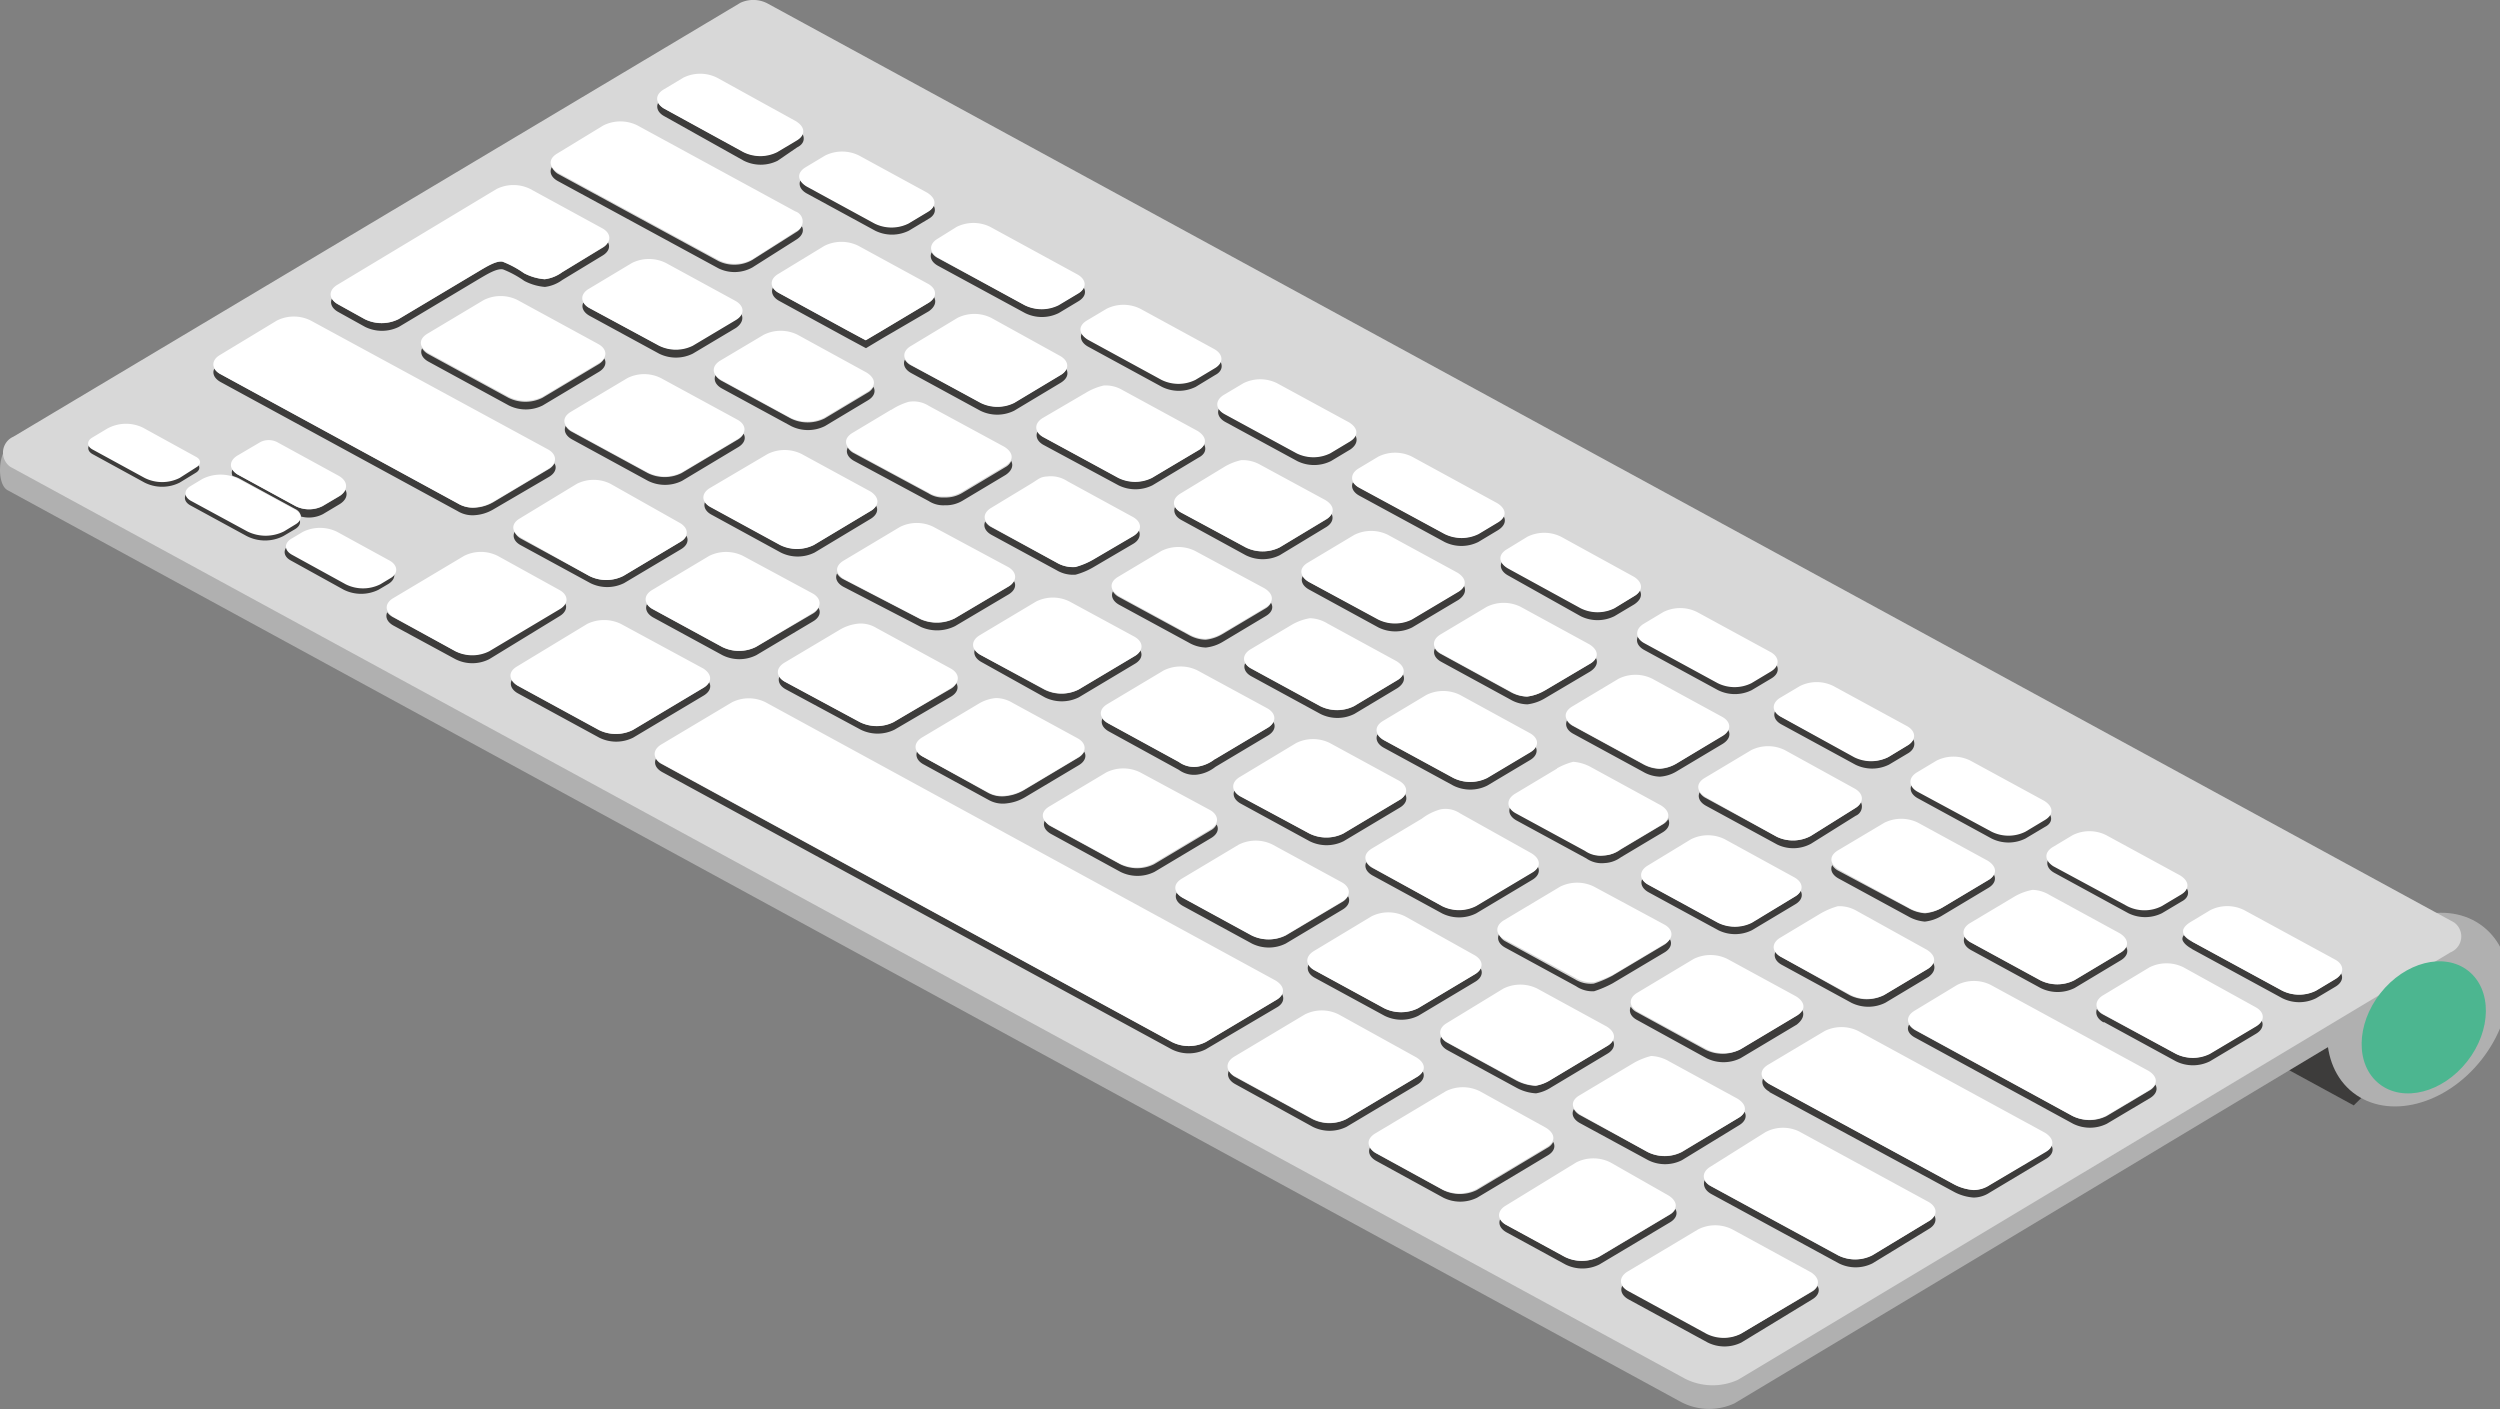 <?xml version="1.0" encoding="UTF-8"?> <svg xmlns="http://www.w3.org/2000/svg" viewBox="0 0 186.63 105.19"><rect x="0" y="0" width="186.63" height="105.19" fill="#808080" stroke="none"/> <defs> <style>.cls-1{fill:#3d3c3b;}.cls-2{fill:#b0b0b0;}.cls-3{fill:#d8d8d8;}.cls-4{fill:#fff;}.cls-5{fill:#4cb690;}</style> </defs> <g id="Слой_2" data-name="Слой 2"> <g id="Слой_3" data-name="Слой 3"> <polygon class="cls-1" points="160.44 67.76 179.94 78.39 175.71 82.52 156.21 71.89 160.44 67.76"></polygon> <path class="cls-2" d="M57.09,2l126,67.29c.85.46.53,3.12-.41,3.54l-53.19,31.93a4.52,4.52,0,0,1-4-.1L.56,36.59c-.84-.46-.71-3,.24-3.43L55.07,2A2.27,2.27,0,0,1,57.09,2Z"></path> <ellipse class="cls-2" cx="179.86" cy="75.9" rx="7.84" ry="6.01" transform="matrix(0.62, -0.79, 0.79, 0.62, 9.04, 170.4)"></ellipse> <path class="cls-3" d="M57.3.26l125.9,68.6a1.28,1.28,0,0,1-.26,2.23L129.75,103a4.55,4.55,0,0,1-4-.1L.77,34.85A1.3,1.3,0,0,1,1,32.6L55.27.21A2.29,2.29,0,0,1,57.3.26Z"></path> <path class="cls-1" d="M49.42,57.05,87.49,77.79a2.8,2.8,0,0,0,2.52,0l5.28-3.15a1,1,0,0,0,.42-.43c.19.35.07.74-.4,1L90,78.34a2.83,2.83,0,0,1-2.52,0L49.44,57.64c-.49-.27-.64-.66-.47-1A1,1,0,0,0,49.42,57.05ZM28.91,45.71c-.17.35,0,.74.48,1L34,49.21a2.79,2.79,0,0,0,2.52,0L41.77,46c.47-.28.6-.68.4-1a1.14,1.14,0,0,1-.42.43l-5.28,3.15a2.8,2.8,0,0,1-2.52,0l-4.58-2.49A1.19,1.19,0,0,1,28.91,45.71ZM91.74,79.93c-.17.35,0,.74.47,1L98,84.12a2.83,2.83,0,0,0,2.52,0l5.28-3.15c.47-.28.59-.68.4-1a1.14,1.14,0,0,1-.42.43l-5.28,3.15a2.83,2.83,0,0,1-2.52,0l-5.83-3.18A1.09,1.09,0,0,1,91.74,79.93ZM38.2,50.77c-.17.35,0,.74.48,1l6.06,3.3a2.83,2.83,0,0,0,2.52,0l5.28-3.15c.46-.28.59-.67.39-1a1,1,0,0,1-.42.43l-5.27,3.15a2.85,2.85,0,0,1-2.53,0l-6.05-3.3A1.19,1.19,0,0,1,38.2,50.77Zm89.56,38.37,9.51,5.17a2.8,2.8,0,0,0,2.52,0L144,91.74c.47-.28.59-.67.4-1a1,1,0,0,1-.42.43l-4.25,2.54a2.82,2.82,0,0,1-2.53,0l-9.5-5.17a1,1,0,0,1-.45-.43C127.12,88.48,127.27,88.87,127.76,89.14Zm-25.49-3.47c-.17.35,0,.74.48,1l5,2.74a2.83,2.83,0,0,0,2.52,0l5.28-3.16c.47-.28.59-.67.4-1a1,1,0,0,1-.42.43l-5.28,3.16a2.83,2.83,0,0,1-2.52,0l-5-2.74A1.15,1.15,0,0,1,102.27,85.67ZM112,91c-.17.35,0,.74.47,1l4.4,2.4a2.83,2.83,0,0,0,2.52,0l5.28-3.15c.47-.28.59-.67.4-1a1,1,0,0,1-.42.43l-5.28,3.15a2.83,2.83,0,0,1-2.52,0l-4.4-2.4A1.07,1.07,0,0,1,112,91Zm9.1,5c-.17.35,0,.74.47,1l5.91,3.22a2.83,2.83,0,0,0,2.52,0L135.29,97c.47-.28.59-.68.39-1a1,1,0,0,1-.42.43L130,99.53a2.85,2.85,0,0,1-2.53,0l-5.9-3.22A1.09,1.09,0,0,1,121.11,95.93ZM85,39.58a1.14,1.14,0,0,1-.42.43l-3,1.76a5.57,5.57,0,0,1-1.32.55A2.38,2.38,0,0,1,78.88,42L74,39.35a1.09,1.09,0,0,1-.45-.42c-.17.35,0,.74.47,1l4.86,2.64a2.4,2.4,0,0,0,1.42.33,5.41,5.41,0,0,0,1.31-.55l3-1.76C85.06,40.32,85.18,39.92,85,39.58ZM94.88,45a1,1,0,0,1-.42.43l-3.19,1.9a3.08,3.08,0,0,1-1.27.43,2.7,2.7,0,0,1-1.28-.37l-5.19-2.82a1.15,1.15,0,0,1-.45-.42c-.17.35,0,.74.47,1l5.19,2.82a2.7,2.7,0,0,0,1.28.37,3.08,3.08,0,0,0,1.27-.43L94.48,46C95,45.7,95.07,45.31,94.88,45Zm9.84,5.36a1,1,0,0,1-.42.43l-3.22,1.93a2.83,2.83,0,0,1-2.52,0l-5.14-2.8a1.12,1.12,0,0,1-.46-.42c-.17.35,0,.75.48,1l5.14,2.8a2.83,2.83,0,0,0,2.52,0l3.22-1.93C104.79,51.06,104.92,50.67,104.72,50.32ZM53.42,28c-.17.35,0,.74.47,1l5.17,2.81a2.83,2.83,0,0,0,2.52,0l3.22-1.93c.47-.28.59-.67.4-1a1,1,0,0,1-.42.43l-3.22,1.93a2.85,2.85,0,0,1-2.53,0l-5.16-2.81A1.09,1.09,0,0,1,53.42,28Zm22.06,6.44a1,1,0,0,1-.42.43l-3.21,1.92a2.42,2.42,0,0,1-1.34.35,2,2,0,0,1-1.2-.31l-5.57-3a1.09,1.09,0,0,1-.45-.42c-.18.35,0,.74.47,1l5.58,3a2,2,0,0,0,1.19.31,2.42,2.42,0,0,0,1.34-.35l3.21-1.92C75.55,35.13,75.67,34.74,75.48,34.39ZM42.23,31.8c-.17.35,0,.74.47,1l5.68,3.1a2.85,2.85,0,0,0,2.53,0l4.2-2.52c.47-.28.59-.67.4-1a1.14,1.14,0,0,1-.42.43l-4.21,2.51a2.83,2.83,0,0,1-2.52,0l-5.68-3.09A1.09,1.09,0,0,1,42.23,31.8Zm70,6.74a1.14,1.14,0,0,1-.42.43l-1.45.87a2.85,2.85,0,0,1-2.53,0l-6.36-3.46A1.15,1.15,0,0,1,101,36c-.17.35,0,.74.47,1l6.37,3.46a2.83,2.83,0,0,0,2.52,0l1.45-.87C112.32,39.28,112.45,38.88,112.25,38.54ZM80.9,21.46a1,1,0,0,1-.42.43L79,22.76a2.85,2.85,0,0,1-2.53,0L70,19.26a1.09,1.09,0,0,1-.45-.42c-.18.35,0,.74.47,1l6.5,3.53a2.83,2.83,0,0,0,2.52,0l1.45-.87C81,22.2,81.1,21.81,80.9,21.46ZM59.91,10a1,1,0,0,1-.42.43L58,11.32a2.83,2.83,0,0,1-2.52,0l-5.9-3.22a1.09,1.09,0,0,1-.45-.42c-.17.36,0,.75.47,1L55.53,12a2.83,2.83,0,0,0,2.52,0L59.51,11C60,10.76,60.1,10.37,59.91,10Zm9.79,5.34a1.07,1.07,0,0,1-.42.43l-1.45.87a2.85,2.85,0,0,1-2.53,0l-5.08-2.77a1.12,1.12,0,0,1-.46-.42c-.17.35,0,.74.48,1l5.09,2.77a2.83,2.83,0,0,0,2.52,0l1.45-.87C69.77,16.1,69.9,15.7,69.7,15.36ZM91.11,27a1,1,0,0,1-.42.43l-1.45.87a2.85,2.85,0,0,1-2.53,0l-5.5-3a1.09,1.09,0,0,1-.45-.42c-.17.35,0,.74.47,1l5.51,3a2.83,2.83,0,0,0,2.52,0L90.71,28C91.18,27.76,91.31,27.37,91.11,27Zm10.07,5.49a1,1,0,0,1-.42.43l-1.45.87a2.83,2.83,0,0,1-2.52,0l-5.37-2.92A1.09,1.09,0,0,1,91,30.5c-.17.35,0,.74.47,1l5.37,2.92a2.83,2.83,0,0,0,2.52,0l1.45-.87C101.25,33.25,101.38,32.85,101.18,32.51ZM16,27.52c-.18.35,0,.74.47,1l17.7,9.64a2.14,2.14,0,0,0,1.27.3,3.13,3.13,0,0,0,1.35-.41L41,35.59c.46-.28.59-.68.39-1a1.07,1.07,0,0,1-.42.43l-4.14,2.47a3.11,3.11,0,0,1-1.34.41,2.16,2.16,0,0,1-1.28-.3L16.48,27.94A1.09,1.09,0,0,1,16,27.52Zm116.08,54L145.92,89a3.66,3.66,0,0,0,1.41.4,2.2,2.2,0,0,0,1.2-.37l4.21-2.52c.47-.28.6-.67.4-1a1,1,0,0,1-.42.43l-4.21,2.52a2.2,2.2,0,0,1-1.21.37,3.68,3.68,0,0,1-1.4-.4l-13.81-7.52a1.19,1.19,0,0,1-.46-.42C131.46,80.85,131.62,81.24,132.11,81.51Zm-90.91-69c-.17.35,0,.74.48,1l12,6.52a2.74,2.74,0,0,0,2.51-.07l3.3-2.09c.46-.29.58-.69.39-1a1,1,0,0,1-.41.45l-3.3,2.09a2.71,2.71,0,0,1-2.51.07l-12-6.52A1.19,1.19,0,0,1,41.2,12.48ZM24.78,22.29c-.17.35,0,.74.47,1l2,1.11a2.85,2.85,0,0,0,2.53,0l5.92-3.54c.68-.4,1.39-.84,1.85-.75a7.61,7.61,0,0,1,1.59.86,4,4,0,0,0,1.54.45,2.78,2.78,0,0,0,1.3-.52l3-1.82c.47-.28.59-.67.4-1a1,1,0,0,1-.42.43l-3,1.82a2.78,2.78,0,0,1-1.3.52,4,4,0,0,1-1.54-.45,7.4,7.4,0,0,0-1.6-.86c-.45-.09-1.17.35-1.84.75l-5.93,3.54a2.83,2.83,0,0,1-2.52,0l-2-1.11A1.15,1.15,0,0,1,24.78,22.29Zm138.47,44a1,1,0,0,1-.41.43l-1.46.87a2.83,2.83,0,0,1-2.52,0l-5.51-3a1.15,1.15,0,0,1-.45-.42c-.17.35,0,.74.48,1l5.5,3a2.83,2.83,0,0,0,2.52,0l1.46-.87C163.33,67.06,163.45,66.67,163.25,66.32Zm-6.2,10,5.39,2.94a2.85,2.85,0,0,0,2.53,0l3.45-2.06c.47-.28.59-.68.4-1a1.14,1.14,0,0,1-.42.43l-3.46,2.06a2.83,2.83,0,0,1-2.52,0L157,75.74a1.12,1.12,0,0,1-.46-.42C156.4,75.67,156.56,76.07,157.05,76.33Zm-4-15.57a1,1,0,0,1-.42.43l-1.45.87a2.83,2.83,0,0,1-2.52,0l-5.51-3a1.15,1.15,0,0,1-.45-.42c-.17.35,0,.74.48,1l5.5,3a2.83,2.83,0,0,0,2.52,0l1.46-.87C153.12,61.5,153.24,61.11,153,60.76Zm-38.42-5a1.14,1.14,0,0,1-.42.43L111,58.07a2.83,2.83,0,0,1-2.52,0l-5.2-2.83a1.15,1.15,0,0,1-.45-.42c-.17.35,0,.74.47,1l5.2,2.83a2.83,2.83,0,0,0,2.52,0l3.22-1.92C114.69,56.46,114.82,56.06,114.62,55.72ZM143,77.48l11.76,6.41a2.83,2.83,0,0,0,2.52,0l3.23-1.92c.46-.28.59-.68.39-1a1.07,1.07,0,0,1-.42.43l-3.22,1.92a2.83,2.83,0,0,1-2.52,0l-11.76-6.41a1.19,1.19,0,0,1-.46-.42C142.31,76.82,142.47,77.21,143,77.48ZM122.41,44.07a1,1,0,0,1-.42.43l-1.45.87a2.83,2.83,0,0,1-2.52,0l-5.46-3a1,1,0,0,1-.45-.41c-.18.35,0,.74.47,1L118,46a2.83,2.83,0,0,0,2.52,0l1.46-.87C122.48,44.81,122.61,44.42,122.41,44.07ZM142.83,55.2a1,1,0,0,1-.42.43L141,56.5a2.83,2.83,0,0,1-2.52,0l-5.51-3a1.09,1.09,0,0,1-.45-.42c-.17.35,0,.75.47,1l5.51,3a2.83,2.83,0,0,0,2.52,0l1.46-.87C142.9,55.94,143,55.54,142.83,55.2Zm-10.21-5.56a1.07,1.07,0,0,1-.42.43l-1.45.87a2.83,2.83,0,0,1-2.52,0l-5.51-3a1.09,1.09,0,0,1-.45-.42c-.17.35,0,.74.47,1l5.51,3a2.83,2.83,0,0,0,2.52,0l1.46-.87C132.69,50.38,132.82,50,132.62,49.64Zm31,21.2,6.76,3.68a2.83,2.83,0,0,0,2.52,0l1.46-.87c.46-.28.59-.68.39-1a1.07,1.07,0,0,1-.42.43l-1.45.87a2.83,2.83,0,0,1-2.52,0l-6.76-3.68a1.62,1.62,0,0,1-.57-.46.46.46,0,0,0-.11.31S162.93,70.45,163.64,70.84Zm-46.15,12c-.18.35,0,.74.47,1l5.1,2.77a2.8,2.8,0,0,0,2.52,0L129.83,84c.47-.28.59-.67.4-1a1,1,0,0,1-.42.43L125.56,86A2.83,2.83,0,0,1,123,86l-5.1-2.78A1.09,1.09,0,0,1,117.49,82.79Zm17-7.41a1,1,0,0,1-.42.43l-4.2,2.51a2.85,2.85,0,0,1-2.53,0l-5.12-2.8a1.06,1.06,0,0,1-.46-.42c-.17.36,0,.75.48,1L127.4,79a2.85,2.85,0,0,0,2.53,0l4.2-2.51C134.6,76.12,134.72,75.73,134.53,75.38Zm9.79-3.49a1,1,0,0,1-.42.43l-3.23,1.93a2.83,2.83,0,0,1-2.52,0L133,71.45a1,1,0,0,1-.45-.42c-.17.35,0,.75.47,1l5.19,2.83a2.85,2.85,0,0,0,2.53,0l3.22-1.93C144.39,72.63,144.51,72.24,144.32,71.89ZM107.59,77.4c-.17.35,0,.74.47,1l5.2,2.83a3.42,3.42,0,0,0,1.41.39,3,3,0,0,0,1.12-.44L120,78.66c.47-.28.59-.67.4-1a1,1,0,0,1-.42.43l-4.24,2.53a3,3,0,0,1-1.12.44,3.45,3.45,0,0,1-1.42-.39L108,77.82A1.09,1.09,0,0,1,107.59,77.4Zm39.08-7.47c-.17.35,0,.74.48,1l5.19,2.83a2.85,2.85,0,0,0,2.53,0l3.45-2.07c.47-.28.59-.67.4-1a1,1,0,0,1-.42.43l-3.46,2.07a2.83,2.83,0,0,1-2.52,0l-5.19-2.83A1.12,1.12,0,0,1,146.67,69.93Zm-7.75-10.05a1,1,0,0,1-.41.44l-3.34,2.09a2.8,2.8,0,0,1-2.52.06l-5.32-2.9a1.09,1.09,0,0,1-.45-.42c-.17.35,0,.74.47,1l5.33,2.9a2.77,2.77,0,0,0,2.51-.06l3.34-2.09A.75.75,0,0,0,138.92,59.88ZM145,68.34l3.44-2.06c.47-.28.59-.67.4-1a1,1,0,0,1-.42.43L145,67.75a3.11,3.11,0,0,1-1.29.43,2.86,2.86,0,0,1-1.25-.39L137.23,65a1.09,1.09,0,0,1-.45-.42c-.18.35,0,.74.47,1l5.2,2.83a3,3,0,0,0,1.24.39A3.11,3.11,0,0,0,145,68.34ZM97.69,72c-.17.35,0,.75.47,1l5.2,2.83a2.83,2.83,0,0,0,2.52,0l4.25-2.54c.47-.28.59-.68.4-1a1.07,1.07,0,0,1-.42.43l-4.25,2.54a2.85,2.85,0,0,1-2.53,0l-5.19-2.83A1.09,1.09,0,0,1,97.69,72ZM48.3,45.1c-.17.35,0,.74.47,1l5.16,2.81a2.82,2.82,0,0,0,2.53,0l4.25-2.53c.47-.28.59-.68.39-1a1.07,1.07,0,0,1-.42.43L56.43,48.3a2.83,2.83,0,0,1-2.52,0l-5.16-2.81A1.09,1.09,0,0,1,48.3,45.1Zm-9.89-5.39c-.17.36,0,.75.48,1l5.18,2.82a2.83,2.83,0,0,0,2.52,0L50.84,41c.47-.28.59-.67.4-1a1,1,0,0,1-.42.43l-4.25,2.54A2.82,2.82,0,0,1,44,43l-5.17-2.82A1.12,1.12,0,0,1,38.41,39.71ZM22.47,38.56a2.3,2.3,0,0,0,1.64-.18l1.24-.74c.49-.3.63-.71.44-1.07a1.16,1.16,0,0,1-.46.48l-1.25.74a2.24,2.24,0,0,1-2,0l-4.27-2.33a1.09,1.09,0,0,1-.45-.42.56.56,0,0,0,0,.49,2.67,2.67,0,0,1,.52.2l4.24,2.31A.72.72,0,0,1,22.47,38.56ZM129,54.48a1.14,1.14,0,0,1-.42.43L125.15,57a2.74,2.74,0,0,1-1.26.4,2.7,2.7,0,0,1-1.27-.37l-5.19-2.83a1.09,1.09,0,0,1-.45-.42c-.17.36,0,.75.47,1l5.2,2.83a2.65,2.65,0,0,0,1.26.37,2.74,2.74,0,0,0,1.26-.4l3.45-2.06C129.09,55.22,129.22,54.82,129,54.48ZM87.84,66.64c-.17.35,0,.74.48,1l5.14,2.8a2.83,2.83,0,0,0,2.52,0l4.25-2.54c.47-.28.59-.68.4-1a1.14,1.14,0,0,1-.42.43L96,69.83a2.85,2.85,0,0,1-2.53,0l-5.13-2.8A1.12,1.12,0,0,1,87.84,66.64ZM78,61.26c-.18.35,0,.74.47,1l5.18,2.83a2.85,2.85,0,0,0,2.53,0l4.25-2.54c.46-.28.59-.67.39-1a1,1,0,0,1-.42.43l-4.25,2.54a2.83,2.83,0,0,1-2.52,0l-5.18-2.83A1,1,0,0,1,78,61.26Zm-9.52-5.19c-.17.35,0,.75.48,1l4.83,2.64a2.17,2.17,0,0,0,1.39.26,3.38,3.38,0,0,0,1.3-.43l4.06-2.42c.47-.28.59-.68.4-1a1.14,1.14,0,0,1-.42.43L76.42,59a3.38,3.38,0,0,1-1.3.43,2.17,2.17,0,0,1-1.39-.26L68.9,56.49A1.12,1.12,0,0,1,68.44,56.07Zm-10.28-5.6c-.17.35,0,.75.48,1l5.57,3a2.85,2.85,0,0,0,2.53,0L71,52c.47-.28.59-.68.39-1a1.07,1.07,0,0,1-.42.43L66.71,53.9a2.83,2.83,0,0,1-2.52,0l-5.57-3A1.12,1.12,0,0,1,58.16,50.47Zm66.36,10.64a1.07,1.07,0,0,1-.42.43L121,63.41a2.23,2.23,0,0,1-1.24.44,2,2,0,0,1-1.36-.35l-5.21-2.83a1.15,1.15,0,0,1-.45-.42c-.17.35,0,.74.47,1l5.21,2.83a2,2,0,0,0,1.36.35A2.23,2.23,0,0,0,121,64l3.13-1.87C124.59,61.85,124.71,61.45,124.52,61.11Zm-42.25-7.5c-.17.35,0,.74.48,1L88,57.47a1.91,1.91,0,0,0,1.36.36,2.76,2.76,0,0,0,1.37-.58l3.94-2.35c.46-.28.59-.68.39-1a1.07,1.07,0,0,1-.42.43L90.7,56.66a2.75,2.75,0,0,1-1.38.58A1.93,1.93,0,0,1,88,56.88L82.73,54A1.12,1.12,0,0,1,82.27,53.61Zm-9.51-5.18c-.17.35,0,.74.48,1L78,52.06a2.85,2.85,0,0,0,2.53,0l4.2-2.51c.47-.28.59-.67.39-1a1,1,0,0,1-.41.43l-4.21,2.51a2.83,2.83,0,0,1-2.52,0l-4.81-2.62A1.23,1.23,0,0,1,72.76,48.43Zm-20.15-11c-.17.35,0,.75.48,1l5.16,2.82a2.83,2.83,0,0,0,2.52,0L65,38.73c.46-.28.59-.67.39-1a1,1,0,0,1-.42.43l-4.2,2.51a2.83,2.83,0,0,1-2.52,0l-5.16-2.82A1.12,1.12,0,0,1,52.61,37.45ZM92.16,59c-.17.35,0,.74.48,1l5.13,2.8a2.85,2.85,0,0,0,2.53,0l4.2-2.51c.47-.28.59-.67.4-1a1,1,0,0,1-.42.43l-4.2,2.51a2.85,2.85,0,0,1-2.53,0l-5.14-2.8A1.15,1.15,0,0,1,92.16,59ZM62.49,42.81c-.18.35,0,.74.48,1l5.79,3a3,3,0,0,0,2.54-.07l4-2.37c.46-.28.59-.67.39-1a1,1,0,0,1-.42.43l-4,2.37a3,3,0,0,1-2.53.07l-5.79-3A1.09,1.09,0,0,1,62.49,42.81ZM102,64.36c-.18.35,0,.74.47,1l5.19,2.83a2.85,2.85,0,0,0,2.53,0l4.2-2.51c.47-.28.59-.67.4-1a1,1,0,0,1-.42.43l-4.21,2.51a2.83,2.83,0,0,1-2.52,0l-5.19-2.83A1.09,1.09,0,0,1,102,64.36Zm32.41,2.14a1,1,0,0,1-.42.43l-3.22,1.93a2.85,2.85,0,0,1-2.53,0l-5.19-2.83a1.09,1.09,0,0,1-.45-.42c-.17.35,0,.74.47,1l5.2,2.83a2.83,2.83,0,0,0,2.52,0L134,67.52C134.49,67.24,134.61,66.85,134.42,66.5ZM111.9,69.75c-.17.35,0,.74.48,1l5.27,2.87A2.19,2.19,0,0,0,119,74a8.22,8.22,0,0,0,1.38-.59l3.88-2.31c.47-.28.59-.68.39-1a1.1,1.1,0,0,1-.41.43l-3.89,2.32a8.38,8.38,0,0,1-1.37.58,2.23,2.23,0,0,1-1.4-.32l-5.26-2.87A1.12,1.12,0,0,1,111.9,69.75ZM69.73,22.18a1.14,1.14,0,0,1-.42.43l-3.43,2.05-1.25.74s-.58-.31-1.29-.69l-5.18-2.83a1.1,1.1,0,0,1-.46-.41c-.17.35,0,.74.48,1l5.18,2.83c.71.38,1.29.7,1.29.69l1.25-.75,3.43-2C69.8,22.92,69.92,22.52,69.73,22.18Zm39.55,21.54a1,1,0,0,1-.42.43l-3.46,2.06a2.83,2.83,0,0,1-2.52,0L97.7,43.43a1.09,1.09,0,0,1-.45-.42c-.18.35,0,.74.47,1l5.18,2.83a2.83,2.83,0,0,0,2.52,0l3.46-2.06C109.35,44.46,109.47,44.07,109.28,43.72ZM31.51,26c-.17.35,0,.74.48,1l6,3.27a2.83,2.83,0,0,0,2.52,0l4.2-2.51c.47-.28.59-.68.4-1a1.14,1.14,0,0,1-.42.43l-4.2,2.51a2.85,2.85,0,0,1-2.53,0l-6-3.27A1.19,1.19,0,0,1,31.51,26Zm58.37,7.19a1,1,0,0,1-.42.43L86,35.65a2.83,2.83,0,0,1-2.52,0l-5.57-3a1.12,1.12,0,0,1-.46-.42c-.17.35,0,.75.48,1l5.57,3a2.85,2.85,0,0,0,2.53,0l3.45-2.07C90,33.89,90.07,33.5,89.88,33.15Zm9.51,5.18a1,1,0,0,1-.42.43l-3.45,2.07a2.85,2.85,0,0,1-2.53,0l-4.8-2.62a1.12,1.12,0,0,1-.46-.42c-.17.35,0,.75.48,1L93,41.45a2.85,2.85,0,0,0,2.53,0L99,39.35C99.46,39.07,99.58,38.68,99.39,38.33Zm19.73,10.75a1,1,0,0,1-.42.43l-3.38,2A3.42,3.42,0,0,1,114,52a2.61,2.61,0,0,1-1.28-.36l-5.14-2.81a1.12,1.12,0,0,1-.46-.42c-.17.35,0,.74.48,1l5.15,2.81a2.59,2.59,0,0,0,1.28.36,3.32,3.32,0,0,0,1.3-.45l3.38-2C119.19,49.82,119.32,49.43,119.12,49.08ZM79.6,27.55a1,1,0,0,1-.42.43l-3.46,2.07a2.83,2.83,0,0,1-2.52,0L68,27.27a1.09,1.09,0,0,1-.45-.42c-.17.35,0,.74.47,1l5.16,2.81a2.85,2.85,0,0,0,2.53,0l3.45-2.07C79.67,28.29,79.79,27.9,79.6,27.55ZM55.33,23.42a1.14,1.14,0,0,1-.42.43l-3.22,1.92a2.83,2.83,0,0,1-2.52,0L44,23a1.09,1.09,0,0,1-.45-.42c-.18.35,0,.74.47,1l5.18,2.82a2.83,2.83,0,0,0,2.52,0l3.22-1.92C55.4,24.16,55.52,23.76,55.33,23.42ZM25.09,40.11a2.89,2.89,0,0,0-2.58,0l-.84.5c-.57.34-.55.89,0,1.21l4,2.21a2.92,2.92,0,0,0,2.58,0l.73-.43c.63-.38.61-1-.05-1.35Zm-7.3-4a3.07,3.07,0,0,0-2.74,0l-.87.52c-.51.31-.49.79,0,1.08l4.24,2.31a3,3,0,0,0,2.73,0l.88-.52c.51-.31.49-.79-.05-1.08Zm-3.17-.82c.35-.21.34-.54,0-.74l-4-2.2a2.92,2.92,0,0,0-2.61,0l-1.12.67c-.41.25-.39.64,0,.87l3.91,2.14a2.92,2.92,0,0,0,2.61,0Z"></path> <path class="cls-4" d="M29.07,41.84c.66.36.68,1,.05,1.34l-.73.44a2.89,2.89,0,0,1-2.58,0l-4-2.2c-.6-.32-.62-.87-.05-1.21l.84-.5a2.89,2.89,0,0,1,2.58,0ZM57.16,52.43a2.8,2.8,0,0,0-2.52,0l-5.28,3.15c-.67.41-.65,1.06.06,1.44L87.49,77.79a2.8,2.8,0,0,0,2.52,0l5.28-3.15c.67-.4.65-1-.06-1.44Zm-20-10.93a2.8,2.8,0,0,0-2.52,0l-5.28,3.15c-.68.4-.65,1.05.06,1.44L34,48.62a2.8,2.8,0,0,0,2.52,0l5.28-3.15c.68-.41.65-1.06-.06-1.44ZM99.94,75.73a2.82,2.82,0,0,0-2.53,0l-5.27,3.15c-.68.41-.66,1.06,0,1.44L98,83.53a2.83,2.83,0,0,0,2.52,0l5.28-3.15c.68-.41.65-1-.06-1.44ZM46.36,46.58a2.88,2.88,0,0,0-2.53,0L38.6,49.75c-.68.4-.65,1,.06,1.44l6.05,3.3a2.85,2.85,0,0,0,2.53,0l5.27-3.15c.68-.4.66-1,0-1.43ZM127.68,87.1c-.67.41-.65,1.06.06,1.45l9.5,5.17a2.82,2.82,0,0,0,2.53,0L144,91.15c.68-.4.65-1.05-.06-1.44l-9.64-5.25a2.78,2.78,0,0,0-2.51.06Zm-17.21-5.64a2.85,2.85,0,0,0-2.53,0l-5.27,3.15c-.68.41-.66,1,0,1.44l5,2.74a2.83,2.83,0,0,0,2.52,0l5.28-3.16c.68-.4.65-1-.06-1.44Zm9.74,5.31a2.85,2.85,0,0,0-2.53,0L112.41,90c-.68.4-.66,1.05,0,1.43l4.4,2.4a2.83,2.83,0,0,0,2.52,0l5.28-3.15c.67-.4.65-1-.06-1.44Zm9.1,5a2.82,2.82,0,0,0-2.53,0l-5.27,3.15c-.68.41-.66,1.06,0,1.44l5.9,3.22a2.85,2.85,0,0,0,2.53,0l5.27-3.15c.68-.41.66-1,0-1.44ZM76.89,36.16,74,37.91c-.68.4-.65,1.05.06,1.44L78.88,42a2.38,2.38,0,0,0,1.41.33,5.57,5.57,0,0,0,1.32-.55l3-1.76c.68-.41.65-1.06-.06-1.44l-4.87-2.66a2.25,2.25,0,0,0-1.51-.35C77.64,35.6,77.57,35.75,76.89,36.16Zm-59.06-.4a3,3,0,0,0-2.73,0l-.88.53c-.51.3-.49.79,0,1.08l4.24,2.3a3.07,3.07,0,0,0,2.74,0l.87-.53c.51-.3.49-.79,0-1.08Zm71.39,5.37a2.83,2.83,0,0,0-2.52,0l-3.23,1.93c-.67.4-.65,1,.06,1.44l5.19,2.82a2.7,2.7,0,0,0,1.28.37,3.08,3.08,0,0,0,1.27-.43l3.19-1.9c.67-.4.65-1-.06-1.44Zm7.25,5.49-3.11,1.85c-.68.41-.65,1.06.06,1.44l5.14,2.8a2.83,2.83,0,0,0,2.52,0l3.22-1.93c.68-.4.65-1-.06-1.43l-5.15-2.81a2.65,2.65,0,0,0-1.3-.39A4,4,0,0,0,96.47,46.62ZM59,31.18a2.85,2.85,0,0,0,2.53,0l3.22-1.93c.68-.4.65-1-.06-1.44L59.56,25A2.83,2.83,0,0,0,57,25l-3.23,1.92c-.67.41-.65,1.05.06,1.44Zm7.52-.59-2.87,1.72c-.68.4-.65,1,.06,1.44l5.57,3a2,2,0,0,0,1.2.31,2.42,2.42,0,0,0,1.34-.35l3.21-1.92c.68-.4.65-1-.06-1.44L69.34,30.3A2.12,2.12,0,0,0,67.82,30,4.77,4.77,0,0,0,66.55,30.59ZM14.68,34.87c.35-.21.33-.54,0-.74l-4-2.2A2.9,2.9,0,0,0,8,32l-1.12.67c-.41.25-.4.64,0,.87l3.92,2.14a2.92,2.92,0,0,0,2.61,0Zm34.67-6.64a2.79,2.79,0,0,0-2.52,0l-4.21,2.51c-.67.4-.65,1,.06,1.44l5.68,3.09a2.83,2.83,0,0,0,2.52,0l4.21-2.51c.67-.41.65-1.06-.06-1.44Zm58.5,11.64a2.85,2.85,0,0,0,2.53,0l1.45-.87c.68-.41.65-1-.06-1.44l-6.36-3.47a2.83,2.83,0,0,0-2.52,0l-1.45.87c-.68.4-.66,1.05,0,1.44ZM76.5,22.79a2.85,2.85,0,0,0,2.53,0l1.45-.87c.68-.4.65-1.05-.06-1.44l-6.49-3.54a2.83,2.83,0,0,0-2.52,0L70,17.82c-.68.4-.65,1.05.06,1.44Zm-21-11.43a2.83,2.83,0,0,0,2.52,0l1.46-.87c.67-.4.65-1-.06-1.44L53.53,5.8a2.83,2.83,0,0,0-2.52,0l-1.45.87c-.68.4-.66,1,0,1.43Zm9.79,5.33a2.85,2.85,0,0,0,2.53,0l1.45-.87c.68-.41.65-1-.06-1.44l-5.08-2.77a2.85,2.85,0,0,0-2.53,0l-1.45.87c-.68.41-.65,1,.06,1.44ZM86.71,28.36a2.85,2.85,0,0,0,2.53,0l1.45-.87c.68-.4.65-1.05-.06-1.44l-5.5-3a2.83,2.83,0,0,0-2.52,0l-1.46.87c-.68.4-.65,1,.06,1.44Zm10.08,5.48a2.83,2.83,0,0,0,2.52,0l1.45-.87c.68-.41.66-1-.05-1.44l-5.37-2.92a2.83,2.83,0,0,0-2.52,0l-1.46.87c-.67.41-.65,1.05.06,1.44ZM40.93,35c.68-.41.66-1.06,0-1.44L23.2,23.93a2.82,2.82,0,0,0-2.53,0L16.42,26.5c-.68.4-.65,1.05.06,1.44l17.69,9.64a2.16,2.16,0,0,0,1.28.3,3.11,3.11,0,0,0,1.34-.41Zm105,53.44a3.68,3.68,0,0,0,1.4.4,2.2,2.2,0,0,0,1.21-.37L152.72,86c.68-.4.65-1-.06-1.44l-13.93-7.59a2.83,2.83,0,0,0-2.52,0L132,79.48c-.68.4-.65,1,.06,1.44ZM59.44,17.26a.79.79,0,0,0-.07-1.48L47.58,9.36a2.85,2.85,0,0,0-2.53,0L41.6,11.46c-.68.4-.65,1,.06,1.44l12,6.52a2.71,2.71,0,0,0,2.51-.07ZM45,18.46c.67-.4.65-1.05-.06-1.43l-5.35-2.92a2.83,2.83,0,0,0-2.52,0L25.17,21.27c-.67.41-.65,1.05.06,1.44l2,1.11a2.83,2.83,0,0,0,2.52,0l5.93-3.54c.67-.4,1.39-.84,1.84-.75a7.4,7.4,0,0,1,1.6.86,4,4,0,0,0,1.54.45,2.78,2.78,0,0,0,1.3-.52Zm113.83,49.2a2.83,2.83,0,0,0,2.52,0l1.46-.87c.67-.4.65-1-.06-1.44l-5.51-3a2.8,2.8,0,0,0-2.52,0l-1.45.87c-.68.4-.66,1,0,1.44ZM157,74.3c-.68.41-.65,1.06.06,1.44l5.39,2.94a2.83,2.83,0,0,0,2.52,0l3.46-2.06c.68-.41.65-1.06-.06-1.44L163,72.21a2.85,2.85,0,0,0-2.53,0Zm-8.32-12.21a2.83,2.83,0,0,0,2.52,0l1.45-.87c.68-.4.66-1-.05-1.44l-5.51-3a2.83,2.83,0,0,0-2.52,0l-1.45.87c-.68.4-.66,1.05,0,1.44ZM109,51.88a2.83,2.83,0,0,0-2.52,0l-3.22,1.93c-.68.4-.66,1,.05,1.44l5.2,2.83a2.83,2.83,0,0,0,2.52,0l3.22-1.92c.68-.41.65-1.06-.06-1.44Zm33.93,23.57c-.68.41-.65,1,.06,1.44L154.7,83.3a2.83,2.83,0,0,0,2.52,0l3.22-1.92c.68-.41.66-1-.05-1.44l-11.77-6.41a2.8,2.8,0,0,0-2.52,0ZM118,45.41a2.83,2.83,0,0,0,2.52,0L122,44.5c.68-.4.66-1,0-1.43l-5.46-3a2.83,2.83,0,0,0-2.52,0L112.5,41c-.68.4-.65,1,.06,1.43Zm20.42,11.12a2.83,2.83,0,0,0,2.52,0l1.45-.87c.68-.41.66-1.05,0-1.44l-5.51-3a2.8,2.8,0,0,0-2.52,0l-1.45.86c-.68.41-.66,1.06.05,1.44ZM128.23,51a2.83,2.83,0,0,0,2.52,0l1.45-.87c.68-.41.66-1.06,0-1.44l-5.51-3a2.83,2.83,0,0,0-2.52,0l-1.45.87c-.68.41-.66,1.06,0,1.44Zm35.39,19.28,6.76,3.68a2.83,2.83,0,0,0,2.52,0l1.45-.87c.68-.41.66-1.06,0-1.44l-6.82-3.71a2.83,2.83,0,0,0-2.52,0l-1.43.86c-.68.4-.61.73-.61.74S162.91,69.86,163.62,70.25ZM122,79.33l-4.09,2.44c-.68.4-.65,1,.06,1.44L123,86a2.83,2.83,0,0,0,2.52,0l4.25-2.54c.68-.4.65-1-.06-1.44l-5.11-2.79a2.92,2.92,0,0,0-1.34-.4A5.41,5.41,0,0,0,122,79.33Zm5.41-1a2.85,2.85,0,0,0,2.53,0l4.2-2.51c.68-.4.65-1-.06-1.44l-5.12-2.79a2.85,2.85,0,0,0-2.53,0l-4.2,2.52c-.68.4-.65,1.05.06,1.43ZM132.9,70c-.68.41-.65,1.06.06,1.44l5.19,2.83a2.83,2.83,0,0,0,2.52,0l3.23-1.93c.67-.4.65-1-.06-1.44L138.61,68a2.59,2.59,0,0,0-1.41-.35,5.61,5.61,0,0,0-1.3.55ZM114.76,73.8a2.85,2.85,0,0,0-2.53,0L108,76.38c-.67.4-.65,1.05.06,1.44l5.19,2.83a3.45,3.45,0,0,0,1.42.39,3,3,0,0,0,1.12-.44L120,78.07c.67-.4.65-1-.06-1.44Zm35.66-6.89-3.35,2c-.68.41-.65,1.06.06,1.44l5.19,2.83a2.83,2.83,0,0,0,2.52,0l3.46-2.07c.67-.4.65-1-.06-1.44L153,66.81a2.58,2.58,0,0,0-1.27-.38A4.25,4.25,0,0,0,150.42,66.91Zm-17.77-4.44a2.8,2.8,0,0,0,2.52-.06l3.34-2.09c.67-.42.64-1.07-.07-1.46L133.25,56a2.83,2.83,0,0,0-2.52,0l-3.46,2.07c-.68.4-.65,1,.06,1.44ZM145,67.75l3.44-2.06c.68-.4.65-1-.06-1.44l-5.19-2.83a2.83,2.83,0,0,0-2.52,0l-3.46,2.06c-.68.41-.65,1,.06,1.44l5.19,2.83a2.86,2.86,0,0,0,1.25.39A3.11,3.11,0,0,0,145,67.75Zm-40.1.66a2.79,2.79,0,0,0-2.52,0L98.08,71c-.67.41-.65,1.06.06,1.44l5.19,2.83a2.85,2.85,0,0,0,2.53,0l4.25-2.54c.68-.41.65-1.05-.06-1.44ZM55.47,41.5a2.85,2.85,0,0,0-2.53,0l-4.25,2.54c-.68.4-.65,1.05.06,1.44l5.16,2.81a2.83,2.83,0,0,0,2.52,0l4.25-2.54c.68-.41.66-1.06,0-1.44Zm-9.89-5.38a2.8,2.8,0,0,0-2.52,0L38.81,38.7c-.68.4-.65,1,.06,1.43L44,43a2.82,2.82,0,0,0,2.53,0l4.25-2.54c.67-.4.65-1.05-.06-1.44ZM20.68,33a1.39,1.39,0,0,0-1.24,0l-1.7,1c-.69.41-.66,1.06.05,1.45l4.27,2.33a2.24,2.24,0,0,0,2,0l1.25-.74c.72-.44.7-1.13-.06-1.54ZM125.15,57l3.45-2.06c.68-.41.65-1.06-.06-1.44l-5.19-2.83a2.83,2.83,0,0,0-2.52,0l-3.46,2.07c-.67.4-.65,1,.06,1.43L122.62,57a2.7,2.7,0,0,0,1.27.37A2.74,2.74,0,0,0,125.15,57ZM95,63.05a2.83,2.83,0,0,0-2.52,0l-4.25,2.54c-.68.41-.65,1,.06,1.44l5.13,2.8a2.85,2.85,0,0,0,2.53,0l4.25-2.54c.68-.41.65-1.06-.06-1.44Zm-9.88-5.39a2.85,2.85,0,0,0-2.53,0l-4.25,2.54c-.68.4-.65,1,.06,1.43l5.18,2.83a2.83,2.83,0,0,0,2.52,0l4.25-2.54c.68-.4.66-1.05,0-1.44ZM73.05,52.54l-4.21,2.51c-.68.41-.65,1.06.06,1.44l4.83,2.64a2.17,2.17,0,0,0,1.39.26,3.38,3.38,0,0,0,1.3-.43l4.06-2.42c.67-.41.65-1.06-.06-1.44l-4.81-2.62a2.49,2.49,0,0,0-1.24-.37A3,3,0,0,0,73.05,52.54ZM62.71,47l-4.15,2.47c-.68.41-.65,1.06.06,1.44l5.57,3a2.83,2.83,0,0,0,2.52,0L71,51.36c.68-.41.66-1.06,0-1.44l-5.59-3.05a2.26,2.26,0,0,0-1.27-.32A3.36,3.36,0,0,0,62.71,47Zm53.52,10.38-3.12,1.87c-.68.41-.66,1.05,0,1.44l5.21,2.83a2,2,0,0,0,1.36.35,2.23,2.23,0,0,0,1.24-.44l3.13-1.87c.68-.41.65-1-.06-1.44l-5.2-2.84a3.24,3.24,0,0,0-1.35-.41A5,5,0,0,0,116.23,57.36Zm-25.53-.7,3.93-2.35c.68-.41.66-1.05,0-1.44L89.4,50.05a2.85,2.85,0,0,0-2.53,0l-4.2,2.51c-.68.41-.65,1,.06,1.44L88,56.88a1.93,1.93,0,0,0,1.36.36A2.75,2.75,0,0,0,90.7,56.66ZM78,51.47a2.83,2.83,0,0,0,2.52,0l4.21-2.51c.67-.4.65-1.05-.06-1.44l-4.81-2.61a2.8,2.8,0,0,0-2.52,0l-4.2,2.51c-.68.41-.65,1.05,0,1.44ZM58.23,40.69a2.83,2.83,0,0,0,2.52,0L65,38.14c.68-.4.66-1,0-1.44l-5.16-2.81a2.85,2.85,0,0,0-2.53,0L53,36.43c-.68.41-.65,1.06.06,1.44ZM97.75,62.22a2.85,2.85,0,0,0,2.53,0l4.2-2.51c.68-.4.65-1.05-.06-1.44l-5.14-2.8a2.83,2.83,0,0,0-2.52,0L92.56,58c-.68.4-.65,1.05,0,1.44Zm-29-16a3,3,0,0,0,2.53-.07l4-2.37c.68-.4.66-1.05,0-1.44l-5.58-3a2.8,2.8,0,0,0-2.52,0l-4.2,2.51c-.68.41-.65,1,.07,1.4Zm38.91,21.43a2.83,2.83,0,0,0,2.52,0l4.21-2.51c.67-.4.65-1-.06-1.44L109,60.72a1.94,1.94,0,0,0-1.46-.3,4.05,4.05,0,0,0-1.39.69l-3.73,2.23c-.68.41-.65,1,.06,1.44Zm21.1-5a2.83,2.83,0,0,0-2.52,0L123,64.62c-.67.41-.65,1.06.06,1.44l5.19,2.83a2.85,2.85,0,0,0,2.53,0L134,66.93c.68-.4.65-1.05-.06-1.44Zm-8.36,10.12,3.89-2.32c.67-.41.65-1.06-.06-1.44L119,66.19a2.85,2.85,0,0,0-2.53,0l-4.2,2.51c-.68.41-.65,1.06.06,1.44L117.62,73a2.23,2.23,0,0,0,1.4.32A8.38,8.38,0,0,0,120.39,72.78ZM65.88,24.66l3.43-2.05c.68-.41.65-1.06-.06-1.44l-5.17-2.82a2.85,2.85,0,0,0-2.53,0L58.1,20.45c-.68.4-.65,1.05.06,1.43l5.18,2.83c.71.38,1.29.7,1.29.69Zm37,21.59a2.83,2.83,0,0,0,2.52,0l3.46-2.06c.67-.4.65-1-.06-1.44l-5.18-2.82a2.83,2.83,0,0,0-2.52,0L97.64,42c-.68.4-.65,1,.06,1.44ZM44.7,27.11c.68-.41.65-1.06-.06-1.44l-6-3.27a2.82,2.82,0,0,0-2.53,0l-4.2,2.51c-.68.41-.65,1,.06,1.44l6,3.27a2.85,2.85,0,0,0,2.53,0Zm38.78,8.57a2.83,2.83,0,0,0,2.52,0l3.46-2.07c.68-.4.65-1-.06-1.44l-5.62-3.06a2.42,2.42,0,0,0-1.39-.33,4.55,4.55,0,0,0-1.31.53L77.85,31.2c-.68.41-.65,1.06.06,1.44ZM93,40.86a2.85,2.85,0,0,0,2.53,0L99,38.76c.68-.4.65-1-.06-1.43L94.09,34.7a2.66,2.66,0,0,0-1.43-.35,4.3,4.3,0,0,0-1.24.49l-3.29,2c-.68.41-.65,1.06.06,1.44Zm22.33,10.68,3.38-2c.68-.4.65-1-.06-1.44l-5.13-2.8a2.85,2.85,0,0,0-2.53,0l-3.45,2.06c-.68.41-.65,1.06.06,1.44l5.14,2.81A2.61,2.61,0,0,0,114,52,3.42,3.42,0,0,0,115.32,51.54ZM73.2,30.08a2.83,2.83,0,0,0,2.52,0L79.18,28c.68-.4.65-1.05-.06-1.44L74,23.73a2.83,2.83,0,0,0-2.52,0L68,25.83c-.68.4-.65,1.05.06,1.44Zm-24-4.27a2.83,2.83,0,0,0,2.52,0l3.22-1.92c.68-.41.65-1.05-.06-1.44l-5.17-2.82a2.85,2.85,0,0,0-2.53,0l-3.22,1.93c-.68.4-.65,1.05.06,1.44Z"></path> <ellipse class="cls-5" cx="180.93" cy="76.68" rx="5.37" ry="4.12" transform="translate(8.84 171.55) rotate(-51.83)"></ellipse> </g> </g> </svg> 